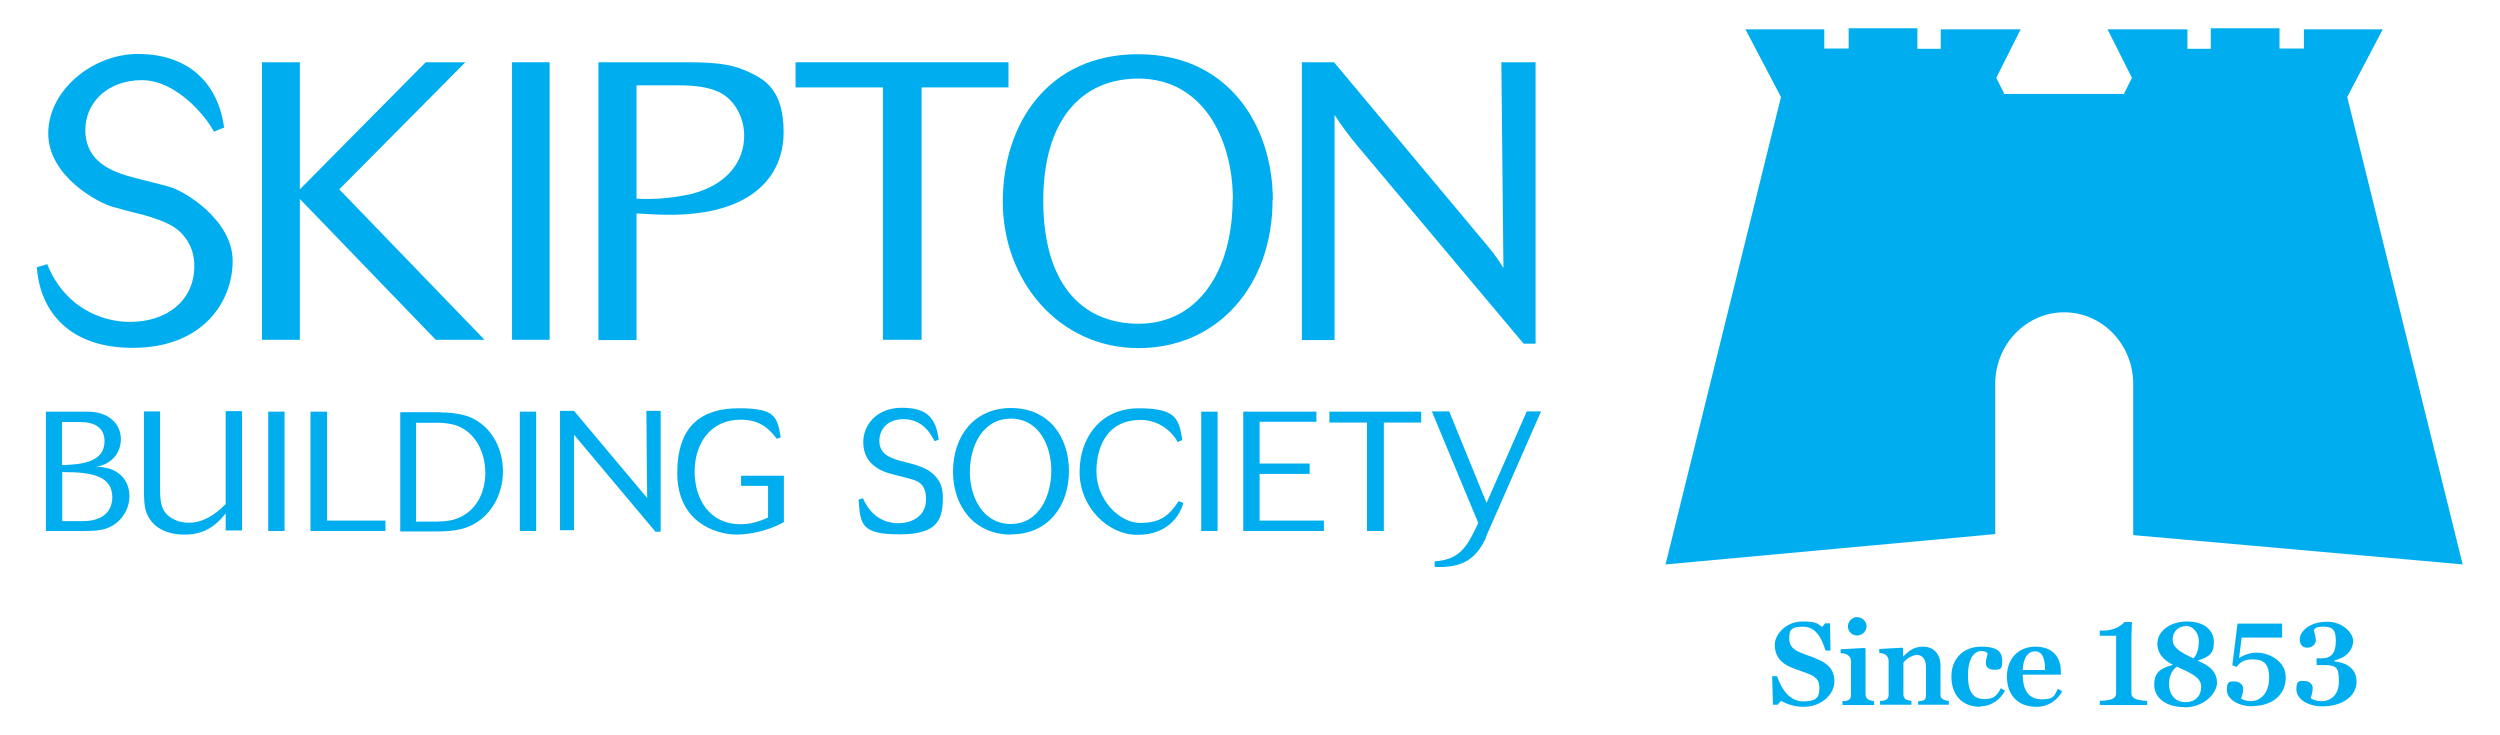 <?xml version="1.0" encoding="UTF-8"?>
<svg id="Layer_1" data-name="Layer 1" xmlns="http://www.w3.org/2000/svg" version="1.1" viewBox="0 0 963.8 283.5">
  <defs>
    <style>
      .cls-1 {
        fill: #00aeef;
        stroke-width: 0px;
      }
    </style>
  </defs>
  <g>
    <path class="cls-1" d="M23.9,200.9h8c10.3,0,11.4-6.5,11.4-9.1,0-8.1-7.4-9.8-18.8-9.8h-.5v19ZM23.9,179.3c7.8-.2,16.4-1.2,16.4-9.2,0-5.6-4.4-7.4-9.3-7.4h-7.1v16.7ZM33.8,158.7c8.1,0,12.8,4.7,12.8,10.6s-4.2,9.8-9.6,10.7h.6c6.7,0,12.3,4,12.3,11.3,0,4-1.9,7.8-5,10.3-3.5,2.7-6.7,3.1-12.8,3.1h-14.4v-46h16.2Z"/>
    <path class="cls-1" d="M87,204.7v-6.8c-4.2,5.4-8.9,8.2-15.8,8.2s-12.7-2.6-14.9-8.9c-.7-2.1-.8-5-.8-8.5v-30.1h6.2v28.6c0,5.7,0,10.1,4.9,12.8,2,1.1,4.2,1.6,6.4,1.5,5.3,0,10.3-3.3,14-7.2v-35.8h6.3v46h-6.2Z"/>
  </g>
  <rect class="cls-1" x="103.4" y="158.7" width="6.3" height="46"/>
  <polygon class="cls-1" points="119.7 204.7 119.7 158.7 126.1 158.7 126.1 200.7 148.6 200.7 148.6 204.7 119.7 204.7"/>
  <path class="cls-1" d="M160.5,201.1h5.5c3.1,0,7,0,9.9-1.1,7.6-2.7,11.2-10,11.2-17.7s-3.7-16.2-12.2-18.6c-2.5-.6-5-.8-7.5-.7h-7v38.1ZM169.9,159c3.4,0,6.9.4,10.2,1.4,9.1,3.2,13.8,12.2,13.8,21.4s-5.1,18.5-14.5,21.7c-3.5,1.2-8,1.4-11.7,1.4h-13.4v-46h15.7Z"/>
  <rect class="cls-1" x="200.4" y="158.7" width="6.3" height="46"/>
  <g>
    <path class="cls-1" d="M252.7,205l-31.4-37.4v36.8h-5.4v-46h5.4l28.2,33.6s-.3-28.4-.3-33.6h5.5v46.6h-1.9Z"/>
    <path class="cls-1" d="M302.2,183.4v17.9c-5.5,3-11.7,4.6-17.9,4.8-9.1,0-23.2-5.3-23.2-23.7s9.5-25,23.7-25,14.8,3.3,16.2,11.2l-1.5.6c-3.7-5-7.7-7.4-14-7.4-11.6,0-17.7,9.2-17.7,20s5.9,20.3,17.6,20.3c3.7,0,7.4-1,10.7-2.6v-12.2h-10.4v-3.9h16.5Z"/>
    <path class="cls-1" d="M346.4,201.7c4.6,0,10.6-2.3,10.6-9.2s-3.9-7.3-8.4-8.5l-5-1.3c-9-2.3-10.8-8-10.8-12.3,0-6.3,4.9-13.2,14.9-13.2s13.1,4.2,14.2,12.3l-1.6.6c-1.1-2.1-4.2-8.5-11.9-8.5s-9.4,5.5-9.4,8.2c0,5.3,3.9,6.9,10.2,8.4l1.9.5c5.7,1.4,12.4,4.4,12.4,12.8s-1.6,14.5-16.6,14.5-15.2-3.8-15.9-13.4l1.7-.5c1.6,3.8,5.5,9.6,13.7,9.6"/>
    <path class="cls-1" d="M389.7,161.4c-11.1,0-15.8,10.9-15.8,20.5s4.9,20.1,15.8,20.1,15.6-10.9,15.6-20.5-4.7-20.1-15.6-20.1M389.8,206.1c-14.1,0-22.4-10.8-22.4-24.3s8-24.5,22.4-24.5,22.3,10.9,22.3,24.3-8,24.4-22.2,24.4"/>
    <path class="cls-1" d="M454,170.4c-2.9-5.3-8.5-8.6-14.5-8.5-11.8,0-16.8,9.2-16.8,19.9s8.7,19.8,16.9,19.8,11.3-3.2,14.8-8.4l1.8.7c-1.4,5.2-6.3,12.3-17.7,12.3s-22.3-10.7-22.3-24.2,8.3-24.6,22.8-24.6,15.5,4.1,16.8,12.2l-1.7.8Z"/>
  </g>
  <rect class="cls-1" x="463.1" y="158.7" width="6.3" height="46"/>
  <polygon class="cls-1" points="479.3 204.7 479.3 158.7 507.5 158.7 507.5 162.6 485.6 162.6 485.6 178.7 504.9 178.7 504.9 182.7 485.6 182.7 485.6 200.7 510.4 200.7 510.4 204.7 479.3 204.7"/>
  <polygon class="cls-1" points="533.5 162.9 533.5 204.7 527 204.7 527 162.9 512.5 162.9 512.5 158.7 547.9 158.7 547.9 162.9 533.5 162.9"/>
  <g>
    <path class="cls-1" d="M573,207c-3.7,8.3-8.9,11.6-18.1,11.6h-1.8v-2.2c9.2-.6,12.2-5.2,15.8-12.7l1-2.1-17.9-43h6.7l14.4,35.3,15.5-35.3h5.5l-21.2,48.3Z"/>
    <path class="cls-1" d="M82.6,50.7c1.1-.5,2.7-1.1,3.8-1.5-2.6-19-15.6-28.4-33.2-28.4s-34.6,14.1-34.6,30.6,19,26.7,25,28.4c1.7.5,9.6,2.6,11.2,2.9,10.3,2.9,13.8,5.2,16.5,8.8,2.5,3.2,3.7,7.2,3.6,11.2,0,13.3-10.8,21.4-24.7,21.4-7.6,0-14.9-2.5-20.9-7.1-5-4-8.8-9.2-11.1-15.2-1.3.5-2.6.9-4,1.2.9,14.4,10.1,31.1,37,31.1s38.5-17.7,38.5-33.5-18.6-27-24.4-28.6c-2.7-.8-15.3-3.8-17.7-4.7-7-2.3-14.7-6.6-14.7-17.2s8.6-19.2,21.8-19.2,24.7,13.9,27.8,19.9"/>
  </g>
  <polygon class="cls-1" points="130.8 73 179.4 24 164.1 24 115.6 73 115.6 24 101 24 101 131 115.6 131 115.6 76.7 168 131 186.8 131 130.8 73"/>
  <rect class="cls-1" x="197.4" y="24" width="14.5" height="107"/>
  <path class="cls-1" d="M245.4,82.3c8.8.5,9.7.5,12.9.5,31.4,0,43.8-14.7,43.8-31.8s-7.9-20.8-14.7-23.8c-6.1-2.7-13-3.2-23.2-3.2h-33.5v107.1h14.7v-48.7ZM245.4,32.9h16.2c13,0,17.7,3,20.9,6.8,2.9,3.6,4.4,8,4.4,12.6,0,9.3-5.8,18.5-19.7,22.3-7.1,1.7-14.5,2.4-21.8,2v-43.7Z"/>
  <polygon class="cls-1" points="355.3 33.7 388.8 33.7 388.8 24 306.7 24 306.7 33.7 340.4 33.7 340.4 131 355.3 131 355.3 33.7"/>
  <path class="cls-1" d="M490.7,77.1c0-27.9-16.5-56.2-51.9-56.2-34.6,0-52.2,26.6-52.2,56.9s21.5,56.4,52.3,56.4,51.7-24.4,51.7-57.1h0ZM475.2,76.9c0,27.3-13.2,47.9-36.2,47.9s-36.8-16.8-36.8-47.4,14.3-47.1,36.7-47.1c24.7,0,36.4,23.1,36.4,46.7"/>
  <path class="cls-1" d="M591.8,24h-13l.8,79.3c-3-4.9-4.1-6.1-9.8-12.9l-55.5-66.4h-12.4v107.1h12.6V44.3c2.7,4.2,5.6,8.1,8.8,11.9l64.1,76.3h4.6V24Z"/>
  <path class="cls-1" d="M949.4,217.6l-44.5-180.2,13.7-26.1h-30.4v7.4h-9.4v-7.8h-26.5v7.9h-9v-7.5h-30.8l9.4,18.7-3.1,6.2h-46.1l-3.1-6.2,9.4-18.7h-30.8v7.5h-9v-7.9h-26.5v7.8h-9.4v-7.4h-30.4l13.7,26.1-44.5,180.2,127.1-11.7v-57.9c0-15.2,11.9-27.6,26.6-27.6s26.6,12.4,26.6,27.6v58.3s127.1,11.3,127.1,11.3Z"/>
  <g>
    <path class="cls-1" d="M695.3,272.5c-3.9,0-6.8-1.3-8.7-2.3l-1.3,1.5h-1.8l-.3-11h1.9c1.6,4.7,4.6,9.7,10.2,9.7s6.1-2.2,6.1-5.3-1.6-4.4-4.9-5.6c-2.4-.9-4.4-1.5-6.4-2.4-3.8-1.6-5.9-4.5-5.9-8.5s4.3-9,10.6-9,5.9,1.1,7.7,2.1l1.1-1.4h1.9l.2,10.5h-1.9c-1.6-4.8-3.6-9.2-8.8-9.2s-5.2,2-5.2,4.7,1.5,4.2,4.6,5.4c2.1.9,4.4,1.5,6.2,2.4,3.7,1.5,6.6,3.8,6.6,8.6s-4.8,9.8-11.9,9.8"/>
    <path class="cls-1" d="M715.9,245c-1.9,0-3.5-1.6-3.5-3.5s1.6-3.6,3.5-3.6,3.7,1.6,3.7,3.5-1.6,3.6-3.7,3.6M710.3,271.8v-1.5c.8,0,1.4,0,2-.3.9-.3,1.3-1,1.3-2v-13.2c0-.9-.5-1.8-1.3-2.3-.5-.4-1.8-.7-2.7-.7v-1.5l9.3-.5.3.3v17.6c0,1,.5,1.7,1.3,2.1.7.3,1.3.4,2,.5v1.5h-12.3Z"/>
    <path class="cls-1" d="M739.5,271.8v-1.5c.7,0,1.4,0,2-.3.8-.3,1-1,1-2v-10.8c0-3.1-1.4-4.7-3.5-4.7s-4.7,2.1-5.2,3v12.2c0,1,.4,1.6,1.1,2,.6.3,1.4.4,2,.5v1.5h-12.1v-1.5c.9,0,1.4,0,2-.3.9-.3,1.3-1,1.3-2v-13.2c0-.9-.5-1.9-1.3-2.4-.5-.3-1.4-.5-2.3-.6v-1.5l8.9-.5.3.3v3.1h0c1.9-1.7,3.6-3.8,7.7-3.8s6.7,2.9,6.7,7.3v11.1c0,1,.3,1.6,1.2,2,.6.3,1.2.4,2,.5v1.5h-12Z"/>
    <path class="cls-1" d="M763.5,272.5c-7.5,0-11.2-5-11.2-11.7s4.4-11.5,11.5-11.5,8.1,2.6,8.1,5.7-.9,3.2-3,3.2-3.3-.9-3.3-2.5.5-2.8.7-3.7c-.4-.7-1.2-1-2.4-1-2.6,0-5.2,2.4-5.2,9.5s2.6,9,6.4,9,4.8-1.5,6.3-4.2l1.6,1c-1.8,3.3-5.2,6-9.5,6"/>
    <path class="cls-1" d="M784.5,251.1c-2.6,0-4.5,2.4-4.7,7.2h8.6c0-3.8-.7-7.2-3.9-7.2M785.2,272.5c-7.9,0-11.5-5.2-11.5-11.7s4.1-11.5,11-11.5,9.8,4.4,9.8,9.4v1.4h-14.7c0,5.8,2.2,9.5,7.3,9.5s4.8-1.6,6.3-4.1l1.6,1.1c-1.9,3.4-5.4,5.9-9.9,5.9"/>
    <path class="cls-1" d="M809.4,270.2c1,0,3.2-.2,3.8-.4,1.6-.3,2.6-1.1,2.6-2.5v-22.2h-6.3v-2h1.5c4.1,0,7-2,8-3.3h2.9c-.1,3.3-.2,5.3-.2,6.8v20.6c0,1.3.7,2,2.3,2.5.7.2,2.4.5,3.8.5v1.6h-18.3v-1.6Z"/>
    <path class="cls-1" d="M842.6,241.4c-2.9,0-5,2.2-5,5.2s2.8,4.8,8,7.2c1.4-1.4,2.1-3.8,2.1-6.6s-1.9-5.9-5-5.9M839.2,257c-1.9,1.4-3,3.8-3,6.6,0,4.3,2.5,7.1,6.3,7.1s6.1-2.4,6.1-5.9-3.4-5.1-9.4-7.8M842.1,272.6c-7.3,0-11.6-3.7-11.6-8.6s2.4-6.3,7.2-7.7c-4.1-2-6-4.9-6-8.1,0-4.8,4.8-8.6,11.4-8.6s10.4,3.3,10.4,7.9-1.9,5.7-6.3,7.2c5.3,2.1,7.5,4.8,7.5,8.6s-4.9,9.4-12.5,9.4"/>
    <path class="cls-1" d="M868.4,272.3c-5.6,0-9.9-2.8-9.9-6.3s1.1-3.3,3-3.3,3.3,1.3,3.3,2.8-.5,2.8-.8,3.8c.6.4,1.9,1,3.7,1,3.7,0,7.1-3,7.1-9s-2.7-7.1-6.4-7.1-4.9,1.4-6.2,2.9l-1.6-.6,2-16.1h17.2v5.4h-15.6l-1,7.9c1.5-1,3.9-2.1,7.1-2.1s10.9,2.4,10.9,9.6-5.9,11-12.9,11"/>
    <path class="cls-1" d="M895.3,272.3c-5.9,0-10-3-10-6.5s1.1-3.3,3-3.3,3.3,1.2,3.3,2.8-.5,2.8-.8,3.8c.5.4,1.8,1.2,4.2,1.2,3.5,0,6.7-2.3,6.7-7.7s-1.1-6.2-5.8-6.2h-2.8v-2.6h1.9c3.9,0,5.5-2.2,5.5-6.7s-1.3-5.5-4.8-5.5-3.1.9-3.7,1.3c.3,1,.8,2.7.8,4s-1.3,2.8-3.3,2.8-2.9-1.4-2.9-3.2c0-3.2,3.9-6.8,10.5-6.8s10.1,4.8,10.1,7.3-1.5,6.2-7.2,7.6v.4c3.6.3,8.5,2.1,8.5,7.8s-5.7,9.5-13,9.5"/>
  </g>
</svg>